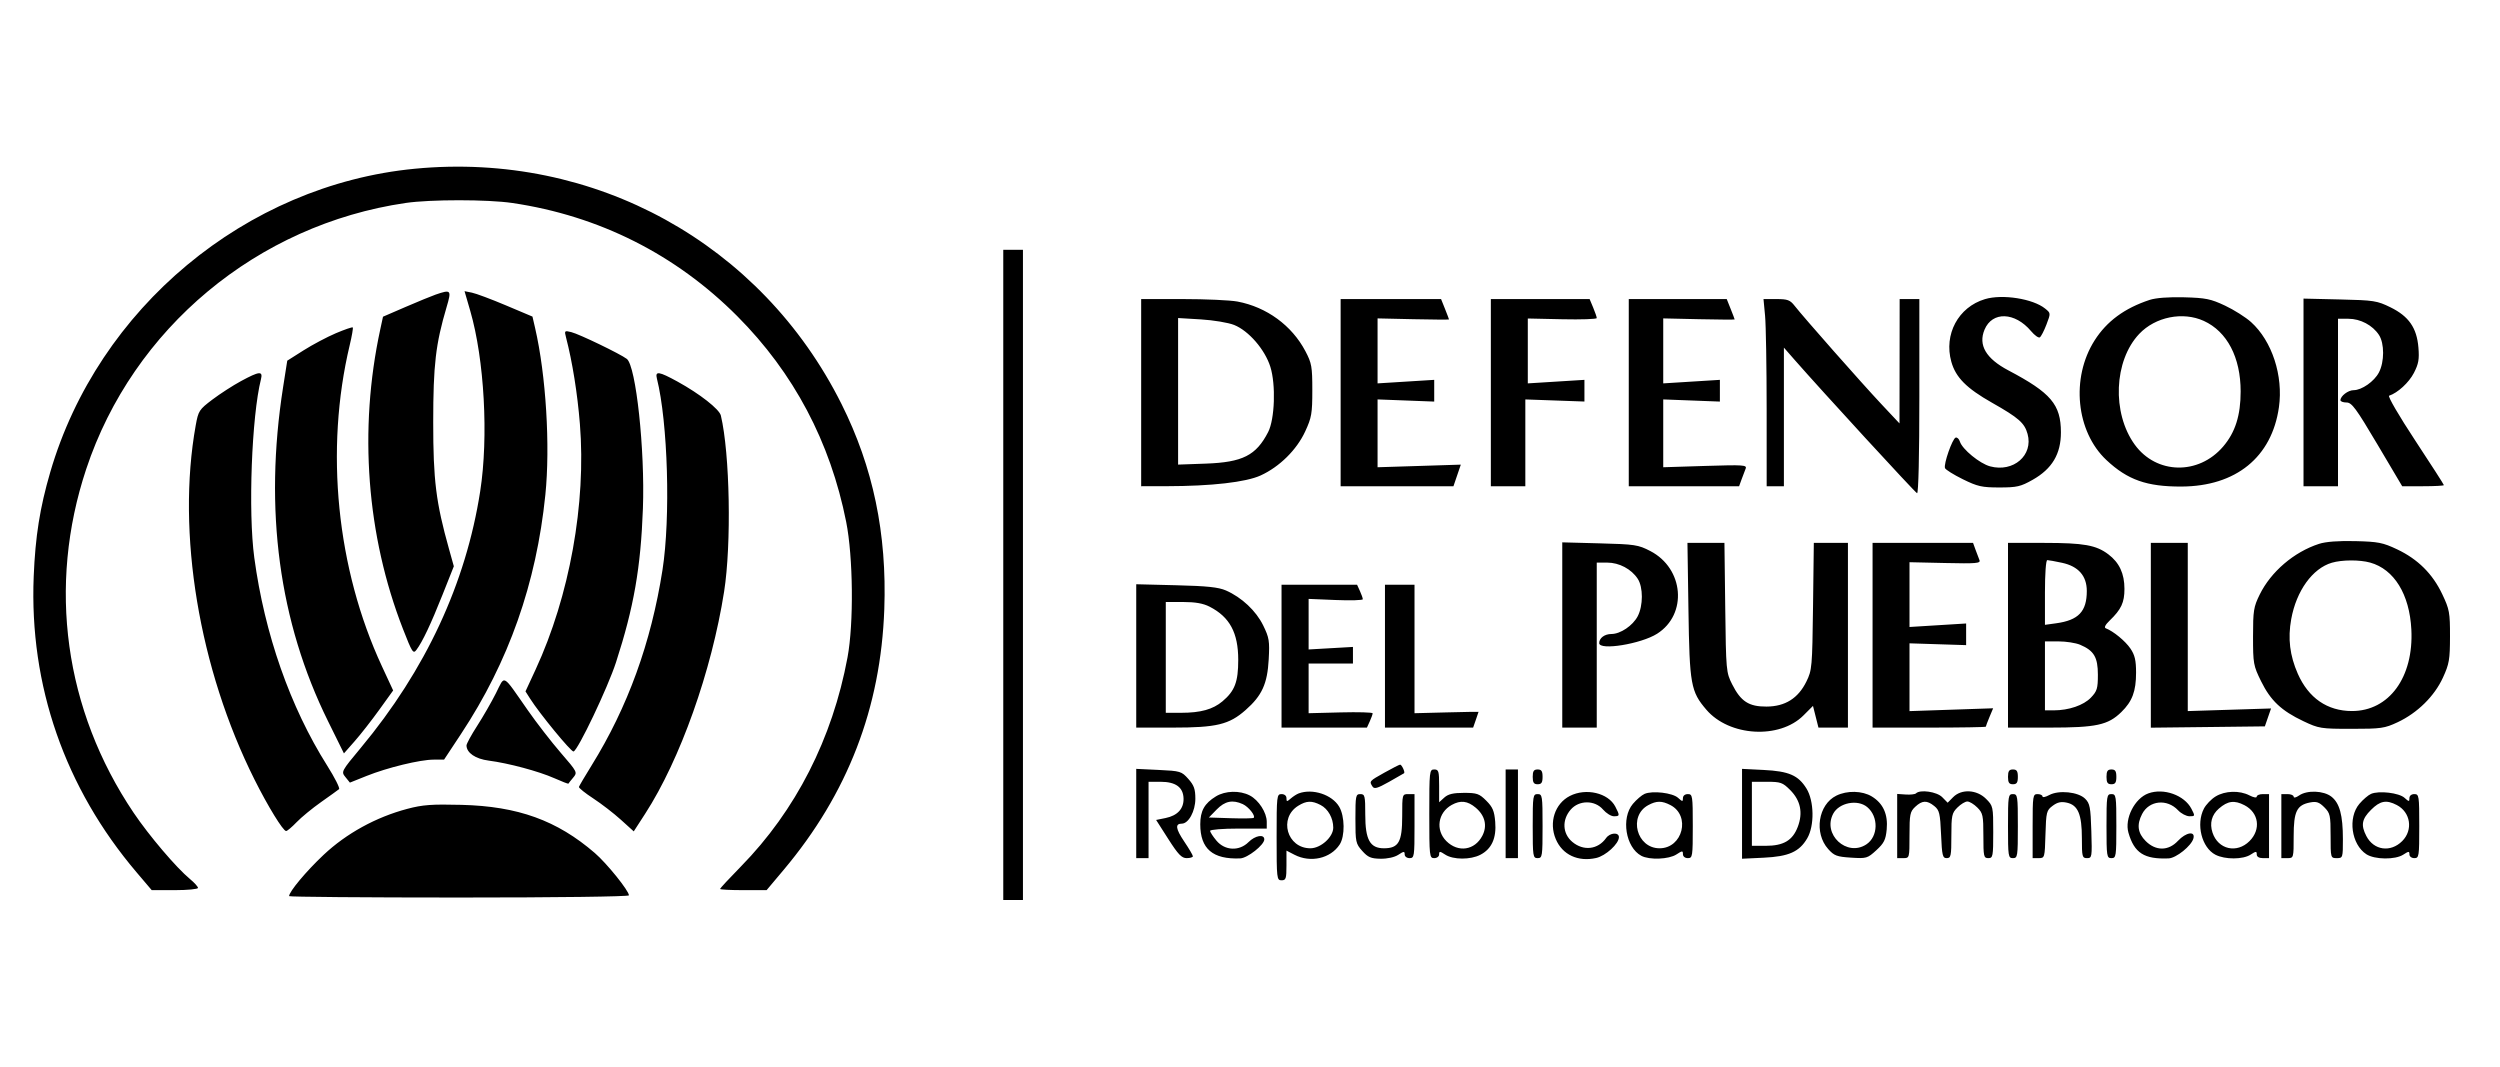 <svg width="150" height="64" viewBox="0 0 150 64" fill="none" xmlns="http://www.w3.org/2000/svg">
<path fill-rule="evenodd" clip-rule="evenodd" d="M24.887 10.124C14.754 11.1 5.884 18.483 3.015 28.33C2.392 30.466 2.12 32.182 2.022 34.588C1.756 41.13 3.892 47.274 8.193 52.338L9.103 53.409H10.491C11.254 53.409 11.879 53.348 11.879 53.274C11.879 53.2 11.663 52.961 11.399 52.742C10.574 52.058 8.944 50.14 8.014 48.76C3.865 42.599 2.841 35.167 5.173 28.143C7.979 19.694 15.439 13.48 24.34 12.178C25.832 11.96 29.261 11.961 30.743 12.18C35.942 12.948 40.547 15.266 44.238 18.972C47.625 22.372 49.817 26.512 50.77 31.308C51.19 33.421 51.23 37.406 50.851 39.444C49.945 44.318 47.747 48.629 44.455 51.989C43.767 52.691 43.203 53.298 43.203 53.337C43.203 53.377 43.832 53.409 44.6 53.409H45.996L47.021 52.19C50.863 47.618 52.846 42.481 53.058 36.547C53.219 32.015 52.388 28.033 50.489 24.237C45.668 14.6 35.666 9.087 24.887 10.124ZM60.196 34.494V54H60.786H61.377V34.494V14.988H60.786H60.196V34.494ZM26.137 17.676C25.894 17.76 25.084 18.093 24.337 18.415L22.98 19.002L22.815 19.766C21.515 25.776 21.997 32.136 24.176 37.733C24.73 39.154 24.792 39.251 24.988 38.989C25.349 38.508 25.85 37.449 26.555 35.676L27.23 33.977L26.941 32.943C26.157 30.143 25.992 28.818 25.993 25.332C25.994 21.883 26.138 20.65 26.796 18.424C27.101 17.394 27.067 17.356 26.137 17.676ZM28.217 18.659C29.062 21.577 29.317 26.215 28.813 29.47C27.955 35.002 25.542 40.191 21.652 44.866C20.471 46.286 20.463 46.301 20.728 46.627L20.994 46.957L21.995 46.556C23.249 46.054 25.203 45.579 26.021 45.578L26.644 45.577L27.669 44.025C30.525 39.7 32.177 35.012 32.721 29.692C33.02 26.759 32.76 22.514 32.108 19.688L31.948 18.995L30.352 18.321C29.474 17.95 28.557 17.607 28.314 17.559L27.872 17.47L28.217 18.659ZM119.098 17.948C117.497 18.427 116.62 20.061 117.08 21.706C117.343 22.645 117.99 23.296 119.52 24.163C121.124 25.072 121.472 25.378 121.654 26.036C122.008 27.316 120.804 28.358 119.405 27.981C118.784 27.814 117.739 26.957 117.593 26.495C117.542 26.334 117.428 26.227 117.339 26.256C117.141 26.322 116.608 27.847 116.7 28.086C116.736 28.181 117.218 28.482 117.77 28.754C118.656 29.19 118.914 29.248 119.96 29.248C121.013 29.248 121.236 29.197 121.958 28.789C123.127 28.129 123.658 27.237 123.655 25.935C123.652 24.271 123.058 23.571 120.51 22.227C119.158 21.515 118.684 20.708 119.072 19.779C119.535 18.671 120.894 18.715 121.865 19.869C122.077 20.121 122.312 20.289 122.388 20.242C122.464 20.195 122.643 19.849 122.787 19.473C123.047 18.792 123.047 18.788 122.71 18.516C121.978 17.923 120.143 17.634 119.098 17.948ZM128.976 17.995C127.472 18.492 126.406 19.277 125.677 20.423C124.242 22.677 124.561 25.897 126.389 27.607C127.658 28.794 128.807 29.2 130.882 29.193C134.158 29.181 136.312 27.429 136.736 24.431C137.003 22.542 136.322 20.462 135.067 19.328C134.744 19.036 134.039 18.59 133.501 18.337C132.64 17.933 132.344 17.873 131.045 17.838C130.113 17.814 129.349 17.872 128.976 17.995ZM68.47 23.559V29.174L69.984 29.172C72.699 29.168 74.751 28.933 75.639 28.527C76.773 28.008 77.803 26.99 78.313 25.884C78.697 25.054 78.739 24.809 78.739 23.411C78.739 21.996 78.702 21.79 78.324 21.071C77.511 19.528 75.998 18.423 74.249 18.093C73.811 18.011 72.332 17.944 70.962 17.944H68.47V23.559ZM80.438 23.559V29.174H83.823H87.207L87.428 28.526L87.649 27.878L85.152 27.957L82.654 28.035V26V23.965L84.354 24.03L86.053 24.095V23.443V22.791L84.354 22.897L82.654 23.003V21.054V19.104L84.797 19.152C85.976 19.178 86.94 19.184 86.94 19.166C86.94 19.147 86.832 18.864 86.702 18.538L86.464 17.944H83.451H80.438V23.559ZM89.451 23.559V29.174H90.486H91.52V26.57V23.966L93.293 24.029L95.066 24.092V23.442V22.791L93.367 22.897L91.668 23.003V21.057V19.11L93.737 19.155C94.874 19.18 95.805 19.148 95.805 19.084C95.805 19.02 95.709 18.738 95.591 18.456L95.377 17.944H92.414H89.451V23.559ZM97.726 23.559V29.174H101.036H104.346L104.493 28.768C104.574 28.544 104.684 28.253 104.739 28.119C104.828 27.898 104.613 27.884 102.316 27.956L99.794 28.035V26V23.965L101.493 24.03L103.193 24.095V23.443V22.791L101.493 22.897L99.794 23.003V21.054V19.104L101.937 19.152C103.115 19.178 104.079 19.184 104.079 19.166C104.079 19.147 103.972 18.864 103.841 18.538L103.604 17.944H100.665H97.726V23.559ZM105.904 18.941C105.956 19.49 105.998 22.017 105.999 24.556L106 29.174H106.517H107.034V25.016V20.857L107.662 21.575C109.318 23.466 114.903 29.549 115.024 29.593C115.107 29.623 115.161 27.324 115.161 23.793V17.944H114.57H113.979L113.975 21.675L113.97 25.406L112.861 24.224C111.691 22.977 108.216 19.038 107.678 18.349C107.404 17.999 107.256 17.944 106.585 17.944H105.81L105.904 18.941ZM138.211 23.545V29.174H139.245H140.28V24.15V19.126L140.908 19.126C141.626 19.127 142.356 19.514 142.738 20.097C143.07 20.603 143.069 21.711 142.736 22.346C142.453 22.888 141.706 23.41 141.214 23.411C140.887 23.411 140.427 23.763 140.427 24.013C140.427 24.088 140.591 24.15 140.792 24.15C141.106 24.15 141.359 24.493 142.644 26.662L144.132 29.174H145.382C146.07 29.174 146.633 29.144 146.633 29.108C146.633 29.071 145.856 27.862 144.906 26.42C143.94 24.954 143.253 23.774 143.347 23.743C143.867 23.57 144.533 22.957 144.834 22.376C145.114 21.833 145.164 21.554 145.105 20.852C145.007 19.668 144.528 18.979 143.427 18.438C142.623 18.044 142.435 18.014 140.39 17.967L138.211 17.916V23.545ZM132.227 19.254C133.627 19.891 134.439 21.445 134.439 23.485C134.439 24.927 134.116 25.944 133.388 26.794C131.912 28.519 129.382 28.465 128.086 26.68C126.705 24.778 126.833 21.637 128.356 20.031C129.324 19.011 130.968 18.68 132.227 19.254ZM74.049 19.498C74.923 19.848 75.895 20.971 76.221 22.009C76.557 23.077 76.487 25.149 76.089 25.923C75.367 27.328 74.557 27.738 72.348 27.817L70.686 27.876V23.479V19.082L72.053 19.164C72.805 19.209 73.703 19.359 74.049 19.498ZM20.151 19.994C19.624 20.218 18.752 20.68 18.214 21.021L17.235 21.641L16.986 23.228C15.833 30.579 16.739 37.313 19.68 43.268L20.636 45.204L21.281 44.471C21.636 44.069 22.3 43.219 22.757 42.584L23.589 41.428L22.916 39.978C20.197 34.12 19.483 27 20.983 20.707C21.115 20.155 21.197 19.677 21.166 19.646C21.134 19.614 20.678 19.771 20.151 19.994ZM33.963 20.25C34.345 21.723 34.646 23.602 34.794 25.441C35.178 30.198 34.173 35.768 32.138 40.168L31.529 41.483L31.8 41.91C32.37 42.811 34.271 45.125 34.412 45.09C34.674 45.025 36.466 41.263 36.96 39.74C38.03 36.44 38.446 34.065 38.575 30.504C38.702 26.996 38.16 21.958 37.609 21.534C37.224 21.238 34.751 20.044 34.28 19.928C33.867 19.826 33.856 19.836 33.963 20.25ZM14.465 22.863C13.977 23.127 13.203 23.627 12.743 23.975C11.947 24.577 11.901 24.649 11.743 25.524C10.585 31.96 11.938 40.117 15.268 46.768C16.074 48.379 16.985 49.862 17.167 49.862C17.234 49.862 17.517 49.623 17.797 49.331C18.077 49.038 18.739 48.495 19.267 48.123C19.795 47.751 20.279 47.403 20.343 47.349C20.407 47.295 20.086 46.658 19.629 45.934C17.408 42.412 15.876 38.039 15.257 33.46C14.884 30.703 15.099 24.982 15.658 22.753C15.785 22.248 15.563 22.269 14.465 22.863ZM39.414 22.712C40.074 25.341 40.24 31.056 39.749 34.199C39.066 38.562 37.664 42.43 35.497 45.924C35.094 46.574 34.752 47.155 34.736 47.215C34.72 47.276 35.106 47.586 35.594 47.905C36.082 48.224 36.828 48.8 37.252 49.184L38.025 49.883L38.712 48.821C40.81 45.576 42.697 40.267 43.446 35.498C43.894 32.648 43.794 27.225 43.252 24.933C43.161 24.55 41.986 23.63 40.652 22.896C39.534 22.282 39.297 22.246 39.414 22.712ZM139.14 32.632C137.638 33.12 136.258 34.3 135.582 35.674C135.217 36.417 135.182 36.639 135.182 38.191C135.182 39.814 135.204 39.938 135.665 40.875C136.235 42.034 136.883 42.645 138.204 43.271C139.132 43.711 139.25 43.73 141.092 43.73C142.867 43.73 143.077 43.7 143.858 43.334C145.044 42.778 146.063 41.775 146.574 40.661C146.953 39.835 146.998 39.58 147 38.188C147.002 36.751 146.968 36.564 146.536 35.653C145.957 34.429 145.072 33.55 143.826 32.96C142.97 32.555 142.696 32.501 141.314 32.467C140.303 32.443 139.545 32.5 139.14 32.632ZM93.736 38.099V43.656H94.77H95.805V38.706V33.755L96.433 33.756C97.151 33.756 97.881 34.143 98.263 34.726C98.595 35.233 98.594 36.34 98.262 36.976C97.966 37.54 97.226 38.039 96.684 38.04C96.275 38.041 95.953 38.282 95.953 38.587C95.953 39.045 98.459 38.638 99.427 38.024C101.264 36.859 101.037 34.109 99.018 33.062C98.294 32.687 98.093 32.656 95.99 32.601L93.736 32.541V38.099ZM101.307 36.6C101.373 41.082 101.447 41.491 102.382 42.583C103.756 44.189 106.768 44.366 108.208 42.925L108.779 42.354L108.943 43.005L109.107 43.656H109.992H110.876V38.114V32.573H109.853H108.829L108.782 36.378C108.735 40.033 108.72 40.211 108.383 40.895C107.889 41.9 107.109 42.389 105.993 42.395C104.932 42.401 104.45 42.089 103.931 41.062C103.57 40.346 103.561 40.25 103.514 36.452L103.466 32.573H102.357H101.247L101.307 36.6ZM112.354 38.114V43.656H115.752C117.621 43.656 119.15 43.631 119.15 43.6C119.15 43.569 119.249 43.309 119.369 43.02L119.588 42.497L117.079 42.582L114.57 42.667V40.633V38.6L116.269 38.654L117.968 38.708V38.059V37.409L116.269 37.514L114.57 37.619V35.676V33.733L116.714 33.781C118.574 33.823 118.847 33.8 118.768 33.607C118.718 33.486 118.611 33.203 118.53 32.979L118.383 32.573H115.368H112.354V38.114ZM120.48 38.114V43.656H122.966C125.778 43.656 126.477 43.505 127.278 42.726C127.937 42.084 128.164 41.477 128.164 40.358C128.164 39.621 128.09 39.305 127.828 38.916C127.523 38.464 126.803 37.872 126.346 37.697C126.234 37.654 126.318 37.486 126.576 37.237C127.274 36.565 127.467 36.153 127.467 35.334C127.467 34.416 127.16 33.757 126.501 33.26C125.767 32.706 125.032 32.575 122.66 32.574L120.48 32.573V38.114ZM129.05 38.117V43.661L132.471 43.622L135.891 43.582L136.077 43.045L136.263 42.508L133.765 42.586L131.266 42.665V37.619V32.573H130.158H129.05V38.117ZM123.72 33.767C124.704 33.978 125.208 34.552 125.208 35.459C125.208 36.69 124.711 37.214 123.364 37.398L122.697 37.49V35.549C122.697 34.42 122.755 33.607 122.837 33.607C122.914 33.607 123.312 33.679 123.72 33.767ZM142.21 33.755C143.648 34.155 144.573 35.657 144.681 37.77C144.829 40.633 143.345 42.667 141.113 42.662C139.637 42.659 138.513 41.884 137.868 40.425C137.388 39.337 137.263 38.306 137.473 37.149C137.781 35.45 138.75 34.105 139.91 33.764C140.523 33.584 141.58 33.58 142.21 33.755ZM68.174 39.355V43.656H70.364C72.995 43.656 73.744 43.476 74.734 42.604C75.72 41.736 76.043 41.029 76.123 39.557C76.183 38.461 76.151 38.26 75.792 37.527C75.363 36.65 74.504 35.844 73.556 35.428C73.11 35.233 72.423 35.16 70.575 35.115L68.174 35.055V39.355ZM76.892 39.37V43.656H79.454H82.016L82.187 43.28C82.282 43.072 82.359 42.856 82.359 42.799C82.359 42.742 81.495 42.717 80.438 42.744L78.517 42.793V41.303V39.814H79.847H81.177V39.315V38.816L79.847 38.892L78.517 38.968V37.451V35.934L80.143 36.001C81.037 36.038 81.768 36.016 81.768 35.953C81.768 35.89 81.691 35.669 81.596 35.462L81.425 35.085H79.158H76.892V39.37ZM83.098 39.37V43.656H85.743H88.388L88.55 43.191C88.639 42.935 88.713 42.718 88.713 42.71C88.713 42.702 87.848 42.717 86.792 42.744L84.871 42.793V38.939V35.085H83.984H83.098V39.37ZM72.576 36.401C73.785 37.021 74.294 37.966 74.294 39.592C74.294 40.916 74.088 41.457 73.347 42.081C72.772 42.564 72.041 42.767 70.871 42.768L69.947 42.769V39.444V36.12H70.988C71.719 36.12 72.19 36.203 72.576 36.401ZM124.807 38.685C125.638 39.037 125.873 39.434 125.873 40.485C125.873 41.311 125.824 41.471 125.453 41.859C125.012 42.319 124.127 42.621 123.222 42.621H122.697V40.553V38.484H123.514C123.964 38.484 124.545 38.575 124.807 38.685ZM29.756 41.593C29.492 42.118 28.986 42.999 28.631 43.55C28.275 44.101 27.987 44.633 27.989 44.732C28.002 45.174 28.528 45.533 29.319 45.636C30.512 45.791 32.317 46.275 33.259 46.692C33.715 46.894 34.095 47.041 34.104 47.02C34.112 46.998 34.241 46.836 34.389 46.66C34.656 46.342 34.648 46.327 33.641 45.162C33.081 44.514 32.195 43.37 31.671 42.62C30.101 40.373 30.313 40.487 29.756 41.593ZM83.063 46.359C82.155 46.867 82.148 46.874 82.347 47.188C82.454 47.357 82.637 47.306 83.342 46.911C83.817 46.645 84.224 46.412 84.246 46.393C84.318 46.331 84.103 45.872 84.005 45.878C83.953 45.882 83.529 46.098 83.063 46.359ZM68.174 48.81V51.488H68.544H68.913V49.197V46.907H69.635C70.54 46.907 70.994 47.236 71.013 47.906C71.031 48.522 70.652 48.935 69.934 49.082L69.367 49.197L70.099 50.343C70.693 51.273 70.9 51.488 71.201 51.488C71.406 51.488 71.573 51.437 71.573 51.375C71.573 51.313 71.337 50.912 71.049 50.485C70.538 49.726 70.497 49.419 70.906 49.419C71.313 49.419 71.721 48.672 71.721 47.924C71.721 47.344 71.64 47.117 71.298 46.734C70.892 46.279 70.823 46.258 69.525 46.196L68.174 46.132V48.81ZM85.757 48.828C85.757 51.389 85.768 51.488 86.053 51.488C86.219 51.488 86.348 51.389 86.348 51.263C86.348 51.065 86.392 51.066 86.712 51.276C87.191 51.59 88.224 51.595 88.821 51.287C89.502 50.934 89.794 50.288 89.713 49.311C89.659 48.658 89.561 48.426 89.177 48.042C88.755 47.62 88.617 47.572 87.839 47.572C87.192 47.572 86.891 47.644 86.659 47.853L86.348 48.135V47.151C86.348 46.267 86.319 46.168 86.053 46.168C85.768 46.168 85.757 46.267 85.757 48.828ZM90.338 48.828V51.488H90.707H91.077V48.828V46.168H90.707H90.338V48.828ZM91.963 46.611C91.963 46.956 92.029 47.055 92.259 47.055C92.489 47.055 92.554 46.956 92.554 46.611C92.554 46.267 92.489 46.168 92.259 46.168C92.029 46.168 91.963 46.267 91.963 46.611ZM104.522 48.828V51.524L105.825 51.462C107.327 51.39 107.958 51.109 108.433 50.3C108.875 49.547 108.852 48.059 108.387 47.31C107.894 46.516 107.332 46.273 105.815 46.197L104.522 46.132V48.828ZM120.48 46.611C120.48 46.956 120.546 47.055 120.776 47.055C121.006 47.055 121.071 46.956 121.071 46.611C121.071 46.267 121.006 46.168 120.776 46.168C120.546 46.168 120.48 46.267 120.48 46.611ZM126.39 46.611C126.39 46.956 126.456 47.055 126.686 47.055C126.916 47.055 126.981 46.956 126.981 46.611C126.981 46.267 126.916 46.168 126.686 46.168C126.456 46.168 126.39 46.267 126.39 46.611ZM107.407 47.398C108.036 48.027 108.188 48.767 107.865 49.615C107.553 50.43 107.012 50.749 105.94 50.749H105.113V48.828V46.907H106.015C106.839 46.907 106.958 46.949 107.407 47.398ZM72.957 47.782C72.269 48.201 72.016 48.652 72.016 49.459C72.016 50.931 72.766 51.571 74.412 51.504C74.852 51.486 75.858 50.693 75.858 50.364C75.858 50.032 75.311 50.127 74.911 50.527C74.356 51.082 73.496 51.044 72.99 50.442C72.779 50.192 72.607 49.926 72.607 49.851C72.607 49.776 73.366 49.715 74.306 49.715H76.005L76.005 49.308C76.004 48.754 75.52 48.004 74.985 47.727C74.385 47.416 73.517 47.44 72.957 47.782ZM77.926 47.603C77.804 47.648 77.588 47.786 77.446 47.91C77.213 48.112 77.188 48.111 77.188 47.89C77.188 47.744 77.068 47.646 76.892 47.646C76.608 47.646 76.597 47.744 76.597 50.232C76.597 52.719 76.608 52.818 76.892 52.818C77.155 52.818 77.188 52.719 77.188 51.927V51.037L77.668 51.285C78.629 51.783 79.83 51.512 80.379 50.673C80.706 50.174 80.691 48.978 80.351 48.402C79.924 47.679 78.761 47.296 77.926 47.603ZM94.192 47.757C93.291 48.218 92.923 49.347 93.347 50.347C93.743 51.285 94.682 51.724 95.768 51.48C96.341 51.352 97.135 50.626 97.135 50.229C97.135 49.92 96.598 49.956 96.367 50.282C95.874 50.977 95.007 51.076 94.339 50.514C93.75 50.019 93.707 49.198 94.238 48.581C94.738 47.999 95.686 47.995 96.183 48.573C96.373 48.794 96.666 48.976 96.832 48.976C97.192 48.976 97.198 48.937 96.919 48.397C96.494 47.575 95.159 47.262 94.192 47.757ZM98.674 47.633C98.505 47.706 98.189 47.977 97.972 48.234C97.253 49.089 97.539 50.845 98.479 51.348C98.965 51.608 100.134 51.563 100.586 51.266C100.938 51.035 100.976 51.034 100.976 51.249C100.976 51.389 101.098 51.488 101.272 51.488C101.552 51.488 101.567 51.389 101.567 49.567C101.567 47.744 101.552 47.646 101.272 47.646C101.095 47.646 100.976 47.744 100.976 47.89C100.976 48.111 100.947 48.109 100.682 47.869C100.351 47.569 99.151 47.428 98.674 47.633ZM110.18 47.739C109.09 48.276 108.83 49.978 109.69 50.941C110.051 51.345 110.209 51.404 111.063 51.459C111.991 51.518 112.047 51.502 112.579 51.015C113.042 50.59 113.142 50.39 113.202 49.767C113.288 48.863 112.991 48.203 112.309 47.788C111.739 47.44 110.829 47.419 110.18 47.739ZM114.959 47.602C114.902 47.659 114.625 47.69 114.343 47.671L113.831 47.636V49.562V51.488H114.201C114.568 51.488 114.57 51.481 114.57 50.11C114.57 48.86 114.602 48.702 114.912 48.41C115.331 48.017 115.616 48.005 116.06 48.365C116.364 48.611 116.408 48.797 116.464 50.065C116.519 51.337 116.555 51.488 116.804 51.488C117.055 51.488 117.082 51.361 117.082 50.151C117.082 48.929 117.113 48.783 117.445 48.452C117.644 48.252 117.913 48.089 118.042 48.089C118.172 48.089 118.44 48.252 118.64 48.452C118.972 48.783 119.003 48.929 119.003 50.151C119.003 51.389 119.024 51.488 119.298 51.488C119.575 51.488 119.594 51.389 119.594 49.925C119.594 48.394 119.585 48.353 119.162 47.93C118.603 47.371 117.685 47.325 117.187 47.831L116.86 48.163L116.534 47.831C116.213 47.503 115.204 47.356 114.959 47.602ZM122.955 47.703C122.732 47.825 122.549 47.861 122.549 47.785C122.549 47.708 122.416 47.646 122.253 47.646C121.973 47.646 121.958 47.744 121.958 49.567V51.488H122.322C122.681 51.488 122.687 51.467 122.728 50.063C122.768 48.718 122.793 48.621 123.159 48.348C123.448 48.132 123.666 48.084 124.011 48.16C124.68 48.306 124.913 48.86 124.913 50.298C124.913 51.406 124.934 51.488 125.221 51.488C125.519 51.488 125.528 51.428 125.48 49.866C125.436 48.438 125.392 48.206 125.11 47.925C124.696 47.511 123.529 47.392 122.955 47.703ZM128.902 47.602C128.079 47.901 127.464 49.116 127.706 49.961C128.056 51.181 128.654 51.564 130.116 51.504C130.573 51.486 131.489 50.748 131.605 50.305C131.726 49.843 131.162 49.933 130.675 50.453C130.105 51.064 129.347 51.068 128.743 50.465C128.261 49.983 128.194 49.483 128.526 48.841C128.95 48.022 130.023 47.911 130.687 48.619C130.872 48.815 131.179 48.976 131.37 48.976C131.709 48.976 131.712 48.965 131.485 48.526C131.063 47.711 129.823 47.267 128.902 47.602ZM132.936 47.788C132.676 47.946 132.36 48.275 132.234 48.519C131.75 49.454 132.103 50.858 132.928 51.285C133.501 51.581 134.582 51.576 135.041 51.275C135.36 51.066 135.404 51.065 135.404 51.263C135.404 51.404 135.541 51.488 135.773 51.488H136.142V49.567V47.646H135.773C135.57 47.646 135.404 47.714 135.404 47.797C135.404 47.884 135.218 47.853 134.968 47.724C134.37 47.414 133.503 47.442 132.936 47.788ZM137.948 47.728C137.764 47.857 137.62 47.889 137.62 47.802C137.62 47.716 137.454 47.646 137.251 47.646H136.881V49.567V51.488H137.251C137.617 51.488 137.62 51.477 137.62 50.174C137.62 48.683 137.806 48.302 138.608 48.147C138.987 48.074 139.151 48.13 139.457 48.435C139.808 48.787 139.836 48.913 139.836 50.151C139.836 51.478 139.839 51.488 140.206 51.488C140.568 51.488 140.575 51.466 140.574 50.343C140.573 48.91 140.378 48.188 139.885 47.8C139.419 47.434 138.422 47.397 137.948 47.728ZM142.262 47.633C142.093 47.706 141.777 47.977 141.56 48.234C140.859 49.067 141.081 50.664 141.979 51.253C142.48 51.581 143.715 51.594 144.199 51.277C144.52 51.067 144.565 51.065 144.565 51.263C144.565 51.389 144.694 51.488 144.86 51.488C145.14 51.488 145.156 51.389 145.156 49.567C145.156 47.744 145.14 47.646 144.86 47.646C144.684 47.646 144.565 47.744 144.565 47.89C144.565 48.111 144.535 48.109 144.271 47.869C143.939 47.569 142.739 47.428 142.262 47.633ZM81.325 49.121C81.325 50.525 81.345 50.619 81.734 51.055C82.078 51.439 82.256 51.515 82.833 51.524C83.245 51.53 83.674 51.435 83.901 51.286C84.23 51.07 84.28 51.067 84.28 51.263C84.28 51.389 84.409 51.488 84.575 51.488C84.856 51.488 84.871 51.389 84.871 49.567V47.646H84.501C84.135 47.646 84.132 47.656 84.132 48.976C84.132 50.521 83.917 50.897 83.035 50.897C82.2 50.897 81.916 50.386 81.916 48.882C81.916 47.744 81.892 47.646 81.62 47.646C81.344 47.646 81.325 47.744 81.325 49.121ZM91.963 49.567C91.963 51.389 91.978 51.488 92.259 51.488C92.539 51.488 92.554 51.389 92.554 49.567C92.554 47.744 92.539 47.646 92.259 47.646C91.978 47.646 91.963 47.744 91.963 49.567ZM120.48 49.567C120.48 51.389 120.495 51.488 120.776 51.488C121.056 51.488 121.071 51.389 121.071 49.567C121.071 47.744 121.056 47.646 120.776 47.646C120.495 47.646 120.48 47.744 120.48 49.567ZM126.39 49.567C126.39 51.389 126.406 51.488 126.686 51.488C126.966 51.488 126.981 51.389 126.981 49.567C126.981 47.744 126.966 47.646 126.686 47.646C126.406 47.646 126.39 47.744 126.39 49.567ZM74.566 48.247C74.914 48.406 75.345 48.947 75.222 49.07C75.186 49.106 74.566 49.116 73.845 49.093L72.533 49.05L73.002 48.569C73.496 48.064 73.955 47.969 74.566 48.247ZM79.235 48.3C79.685 48.533 79.995 49.086 79.995 49.659C79.995 50.222 79.247 50.897 78.623 50.897C77.22 50.897 76.703 49.085 77.894 48.346C78.389 48.039 78.709 48.028 79.235 48.3ZM88.543 48.462C89.104 48.935 89.25 49.548 88.942 50.143C88.487 51.022 87.487 51.172 86.78 50.465C86.117 49.802 86.273 48.756 87.103 48.295C87.635 48.001 88.051 48.049 88.543 48.462ZM100.224 48.304C101.457 48.941 100.965 50.897 99.573 50.897C98.199 50.897 97.69 48.964 98.891 48.311C99.389 48.04 99.711 48.039 100.224 48.304ZM112.03 48.422C112.726 48.999 112.698 50.194 111.978 50.665C110.809 51.432 109.331 50.059 109.993 48.821C110.347 48.16 111.453 47.944 112.03 48.422ZM134.668 48.312C135.53 48.758 135.672 49.765 134.972 50.465C134.21 51.227 133.085 50.97 132.751 49.957C132.566 49.397 132.7 48.891 133.133 48.515C133.667 48.051 134.062 47.999 134.668 48.312ZM143.804 48.3C144.637 48.73 144.799 49.799 144.133 50.465C143.433 51.165 142.426 51.023 141.98 50.161C141.643 49.508 141.707 49.144 142.26 48.592C142.806 48.045 143.176 47.975 143.804 48.3ZM24.438 48.531C22.562 49.028 20.783 50.005 19.416 51.291C18.373 52.273 17.346 53.502 17.346 53.768C17.346 53.814 21.934 53.852 27.541 53.852C33.399 53.852 37.736 53.796 37.736 53.721C37.736 53.447 36.411 51.803 35.687 51.179C33.419 49.222 31.075 48.376 27.689 48.291C25.903 48.246 25.362 48.286 24.438 48.531Z" fill="black"/>
</svg>
